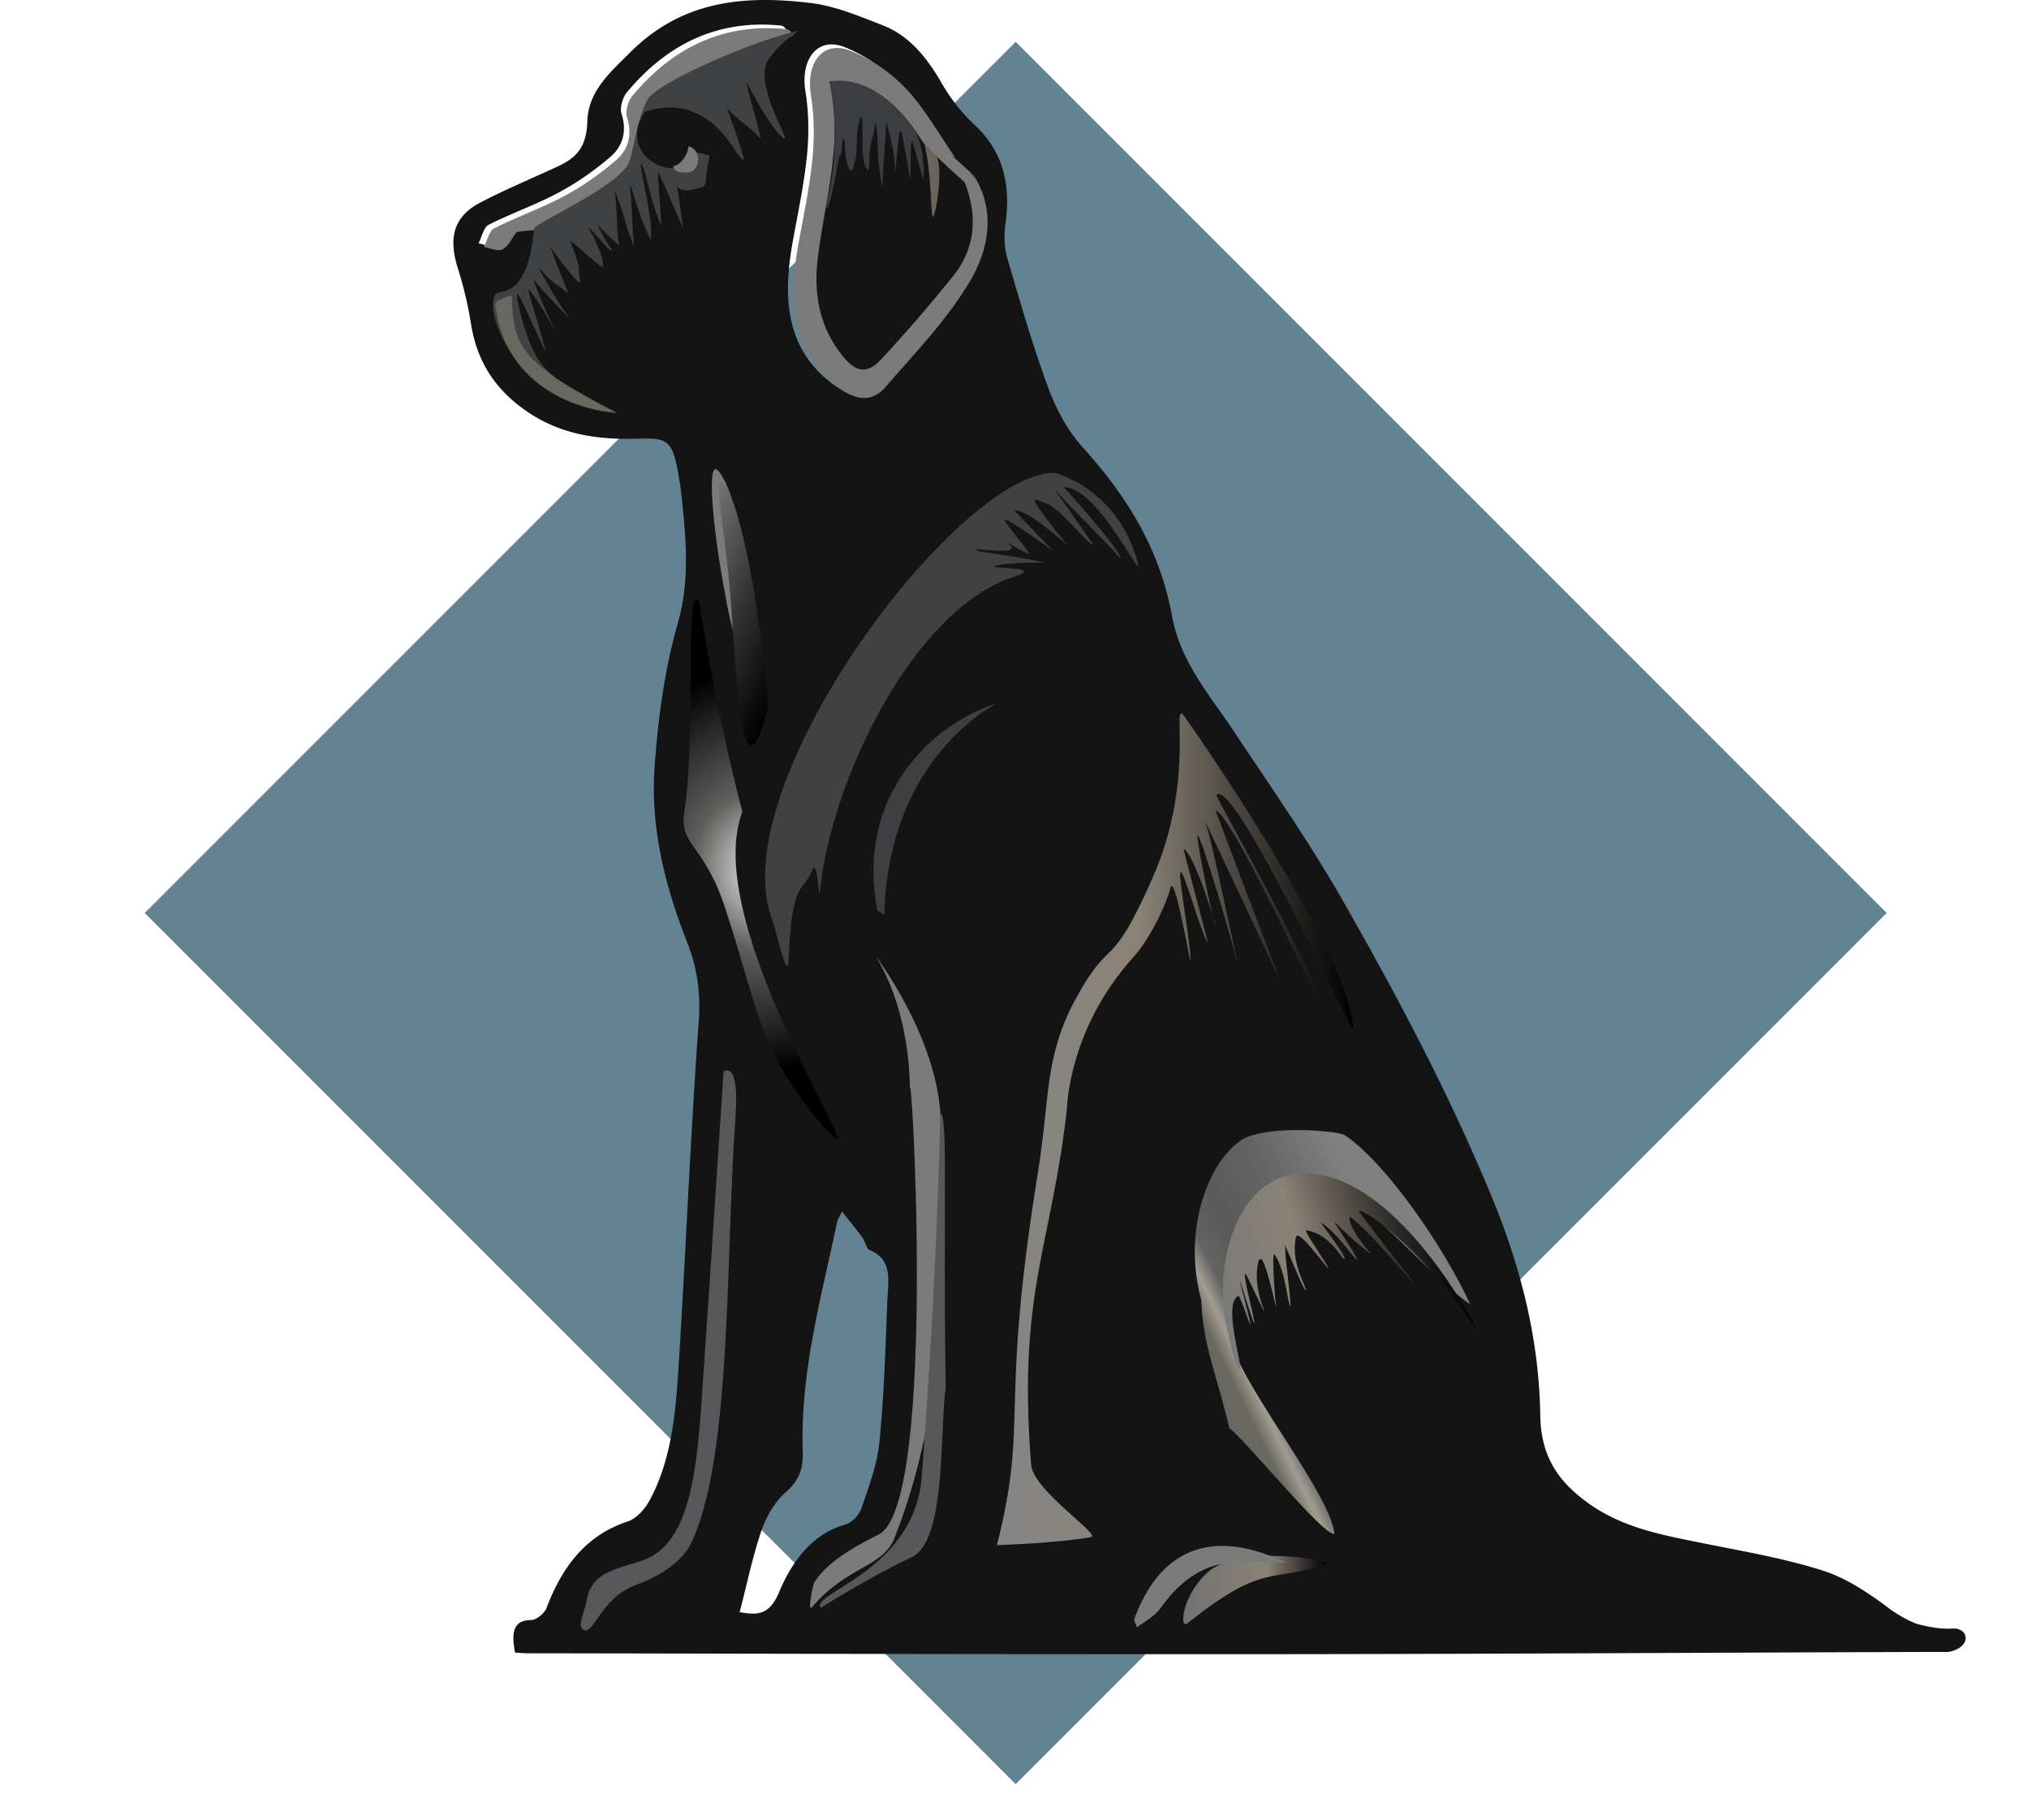 <?xml version="1.0" encoding="UTF-8"?>
<svg data-bbox="45 0 566.271 554.739" xmlns="http://www.w3.org/2000/svg" viewBox="0 0 631 566" height="566" width="631" data-type="ugc">
    <g>
        <path fill="#638392" d="m315.87 13 270.869 270.869-270.87 270.87L45 283.868z"/>
        <path fill="#141414" d="M160.174 513.825c-1.335-6.812-.189-10.078 4.961-10.115 1.68-.018 4.177-2.017 4.867-3.832 5.04-13.402 12.828-22.768 25.137-26.785 2.591-.852 5.276-3.647 6.783-6.405 7.113-13.05 8.259-28.118 9.185-43.001 2.214-35.282 3.611-70.657 6.186-105.902.66-9.089-.486-16.882-3.595-24.823-6.799-17.271-11.477-35.449-10.127-54.516 1.067-15.012 3.109-30.321 7.175-44.519 3.941-13.754 2.559-26.711 1.162-40.132-.204-2.017-.55-4.017-.895-6.016-1.868-10.699-3.172-11.68-12.294-11.384-13.424.426-26.299-1.352-37.949-10.774-7.834-6.33-12.592-14.216-14.335-25.119a116 116 0 0 0-4.003-16.938c-3.093-9.7-1.335-16.234 6.845-20.529 7.882-4.146 16.047-7.497 24.07-11.236 5.416-2.517 9.059-5.535 9.31-14.068.283-9.552 7.395-15.475 13.236-21.344C212.332-.16 232.021-1.476 252.102.931c7.662.925 15.214 4.128 22.609 7.015 7.961 3.11 13.519 9.848 18.213 18.012 2.764 4.813 6.296 9.274 10.159 12.865 8.698 8.07 11.351 18.215 9.624 30.71-.471 3.387-.455 7.275.487 10.477 3.988 13.68 7.96 27.433 12.843 40.687 2.45 6.646 6.092 13.273 10.536 18.215 13.298 14.772 23.928 30.914 27.931 52.683 2.638 14.327 11.792 24.62 19.25 35.837 11.618 17.493 23.661 34.69 34.149 53.109 16.91 29.71 33.05 60.031 46.333 92.37 8.777 21.38 14.413 43.575 14.775 67.177.188 13.013 5.856 20.528 14.115 26.693 11.179 8.348 23.991 10.514 36.708 13.087 12.482 2.517 25.106 4.646 37.29 8.552 7.411 2.388 14.476 7.201 21.007 12.162 6.207 4.202 9.03 4.583 9.03 4.583 8.466 2.117 10.251.708 11.994 1.411 2.041.815 2.116 2.117 2.116 2.823 0 2.822-4.233 4.233-5.644 4.233h-4.939c-79.744.241-144.444.704-224.188.704-102.464-.019-108.901-.122-211.365-.289-1.696.074-3.376-.129-4.961-.222M295.06 47.93c-5.072-7.312-9.547-15.4-15.419-21.658-4.804-5.127-10.943-9.274-17.098-11.662-8.431-3.276-13.675 3.943-12.058 13.81 1.068 6.516 1.13 13.513.455 20.121-.926 9.182-2.92 18.197-4.522 27.267-2.967 16.827-1.915 32.135 11.541 42.798 5.024 3.998 10.488 5.775 15.182.333 9.279-10.737 19.359-21.029 26.629-33.505 5.464-9.367 7.96-21.862.377-32.931-1.696-1.518-3.392-3.036-5.087-4.573m-65.033 453.318c5.589.981 9.263.963 12.262-6.201 4.145-9.922 10.582-18.27 20.694-21.066 1.915-.536 4.192-2.887 4.93-5.053 2.276-6.664 4.867-13.495 5.574-20.51 1.444-14.365 1.868-28.878 2.433-43.353.236-6.202 2.026-13.421-5.464-16.364-.989-.389-1.35-2.666-2.213-3.85-1.932-2.648-4.004-5.165-6.375-8.182-.832 1.74-1.366 2.443-1.523 3.239-4.961 23.62-11.571 46.926-10.692 71.731.188 5.516-1.539 9.033-5.386 12.42-3.187 2.814-5.872 7.257-7.395 11.644-2.779 8.071-4.522 16.623-6.845 25.545M158.98 71.032c3.564-.61 6.972-.37 9.751-1.814 7.143-3.72 14.005-8.2 21.007-12.347 4.648-2.758 7.144-7.016 7.647-13.272.659-8.238 4.098-14.716 10.676-18.011 8.259-4.147 16.675-7.886 25.09-11.551 3.847-1.685 7.882-2.759 11.839-4.11-.848-1.518-1.508-1.925-2.183-1.98-18.731-1.87-34.793 5.016-47.934 20.861-1.225 1.463-2.167 4.776-1.602 6.498 1.853 5.664.22 10.236-3.219 13.254-5.024 4.368-10.519 8.2-16.203 11.255-7.128 3.831-14.712 6.441-21.918 10.088-1.46.74-2.089 3.776-3.109 5.757 1.947.333 4.239 1.555 5.778.759 1.821-.963 3.03-3.628 4.38-5.387"/>
        <path fill="#7B7B7B" d="M296.755 49.041c-5.071-7.312-9.546-15.401-15.418-21.658-4.804-5.127-10.943-9.274-17.098-11.662-8.432-3.276-13.676 3.943-12.058 13.81 1.067 6.515 1.13 13.512.455 20.12-.926 9.182-2.92 18.197-4.522 27.268-2.967 16.826-1.915 32.135 11.54 42.797 5.024 3.999 10.488 5.776 15.183.334 9.279-10.737 19.359-21.029 26.629-33.505 5.463-9.367 7.96-21.862.376-32.932-1.695-1.518-3.391-3.036-5.087-4.572M160.676 72.143c3.564-.611 6.971-.37 9.75-1.814 7.144-3.721 14.005-8.2 21.008-12.347 4.647-2.758 7.144-7.016 7.646-13.273.66-8.237 4.098-14.716 10.677-18.01 8.259-4.147 16.674-7.887 25.09-11.552 3.847-1.684 7.882-2.758 11.838-4.11-.848-1.517-1.507-1.924-2.182-1.98-18.731-1.87-34.793 5.017-47.935 20.862-1.224 1.462-2.167 4.776-1.601 6.497 1.852 5.665.219 10.237-3.219 13.254-5.024 4.369-10.52 8.2-16.203 11.255-7.128 3.832-14.712 6.442-21.919 10.089-1.46.74-2.088 3.776-3.108 5.757 1.947.333 4.239 1.555 5.778.759 1.821-.963 3.03-3.629 4.38-5.387"/>
        <path fill="#141414" d="M294.903 52.077c1.695 1.536 3.391 3.054 5.087 4.59 4.286 10.793 3.203 20.863-3.753 29.433-7.944 9.793-16.156 19.344-24.65 28.47-4.349 4.684-7.96 3.869-12.027-1.24-6.751-8.497-9.028-18.363-7.662-30.006 2.245-19.085 8.714-37.856 3.015-57.81 14.036-1.704 23.661 5.386 31.417 17.659 2.245 3.536 5.684 5.98 8.573 8.904"/>
        <path fill="#7B7B7B" d="M297.273 49.3c-2.889-2.943-6.327-5.368-8.557-8.885-7.756-12.273-17.396-19.363-31.417-17.66 5.684 19.937-.769 38.726-3.014 57.81-1.366 11.644.91 21.51 7.662 30.007 4.05 5.109 7.677 5.905 12.026 1.24 8.495-9.126 16.706-18.677 24.651-28.47 6.955-8.57 8.039-18.64 3.752-29.432 7.584 11.088 5.072 23.583-.377 32.93-7.269 12.477-17.349 22.769-26.628 33.506-4.695 5.442-10.159 3.646-15.183-.333-13.456-10.681-14.508-25.972-11.54-42.798 1.601-9.07 3.595-18.104 4.522-27.267.659-6.608.596-13.605-.456-20.121-1.601-9.867 3.627-17.086 12.059-13.81 6.154 2.388 12.293 6.535 17.098 11.662 5.856 6.22 10.315 14.31 15.402 21.621"/>
        <path fill="#404143" d="M191.999 128.528c1.319.129-16.297-5.998-23.834-15.679-4.851-6.238-8.29-22.713-7.175-21.455 1.664 1.907 9.703 21.288 8.636 17.382-4.114-15.03-6.171-19.843-4.915-18.474 3.125 3.388 9.986 16.475 7.835 12.218-2.732-5.443-7.85-17.29-6.108-15.031 2.669 3.443 11.619 12.495 11.132 11.976-2.889-3.036-10.739-17.123-10.064-16.364 5.715 6.572 6.076 5.165 9.028 8.145.063.074-.031.019 0 0 .471-.24-2.387-5.794-5.307-14.401 2.873 4.11 9.829 13.31 9.169 10.329-.942-4.22.99-1.777-2.92-11.903-.659-1.721 10.096 9.145 10.096 7.516 0-5.165-5.982-13.791-4.255-11.903 6.217 6.775 6.468 7.275 6.908 6.886.346-.296-2.528-2.98-4.522-8.607.66 1.888 4.915 5.275 6.909 7.367-1.147-5.48-.44-11.884-1.586-17.345 2.59 5.017 3.658 12.347 6.233 17.345-.832-6.83-.612-11.995-1.334-18.66-.016-.166.172-.221.219-.073 1.979 5.923 2.779 9.589 6.296 16.993.534-7.367-2.48-17.012-3.187-23.935 1.46.926 3.062 12.199 6.375 19.4-.095-5.905-1.366-17.104-.927-16.753.393.315 5.511 12.791 7.709 17.234-.612-4.146-1.24-8.848-1.852-12.995 1.162 2.388 4.93 1.203 7.458.593.8-.204 1.428-.981 1.475-1.963.362-6.034 2.34-10.847.707-10.347 5.747-4.24 10.755 4.794 11.069 3.572.44-.87-5.794-17.567-5.181-15.975 3.187 3.628 7.285 5.887 10.472 9.515-1.287-6.627-3.203-11.18-4.49-17.826 8.196 15.734 11.571 18.011 12.011 17.715.879-.574-11.085-19.603-4.098-25.73 2.638-4.128 8.573-7.738 8.573-7.812-13.283 2.814-42.236 15.197-47.024 21.14-4.114 7.682-4.381 17.881-6.516 20.991-4.915 7.2-27.759 17.549-28.827 19.233-2.386 23.417-10.928 18.456-12.278 20.918-3.25 5.886 6.846 33.875 38.09 36.763"/>
        <path fill="#686760" d="M154.003 94.375c.424-1.204 5.213-2.925 5.213-2.185.188 16.401 4.113 21.307 32.312 36.023.016-.037-.016 0 0 0l-2.543-.241c2.543.259-31.449-1.499-34.982-33.597"/>
        <path fill="#3B3D40" d="M257.974 25.31c4.553 24.23-1.9 39.225-.926 39.317.659.056 2.182-5.368 3.894-16.104 1.413.13.267-5.48 1.68-5.35.298 8.94 1.664 9.7 2.119 9.718s.393.463 1.288-3.535c.879-3.943-.236-7.96 1.601-12.828.895-2.388.44 6.553.675 11.402 0 0 .628 4.017.942 4.017.314.019 1.068 3.443 1.162-3.59.063-4.703 2.465-8.738 1.445-10.978 1.507 3.295.816 7.034 1.224 10.551.016 3.555.817 7.035 1.225 10.552 0-.093.66-10.163.675-10.255 0-.093.644-10.348.675-10.255 1.633 6.182 3.407 12.346 2.403 19.103.533-5.22 1.052-10.459 1.585-15.679.048-.537.707-.574.801-.037.895 4.868 1.79 9.718 2.701 14.587.172-4.091-.095-11.625.533-12.255 1.162 4.091 2.324 8.164 3.486 12.255.173-3.24.377-9.94-2.779-15.587-5.825-8.478-15.214-16.752-26.409-15.05"/>
        <path fill="#6C635A" d="M287.46 44.876c2.387 8.922 1.932 22.824 2.654 22.547.989-.37 3.203-14.754 1.193-18.79"/>
        <path fill="#141414" d="M230.199 49.263c-4.788-8.293-13.816-19.9-29.674-14.475-9.75 14.808 12.922 23.175 13.346 13.068.91-2.998 16.328 5.498 16.328 1.407"/>
        <path fill="#424142" d="M327.764 147.002c-29.91 0-103.766 97.627-87.532 139.222.927 2.369 3.58 14.438 4.648 14.179.518-.13.235-3.017.942-11.125.235-2.74.392-3.85.596-4.943.55-2.906.99-5.294 2.387-7.756 1.272-2.221 2.104-2.369 3.391-5.164.456-1 .66-1.648.974-1.629 1.272.092 1.507 10.699 1.821 7.497 3.391-34.764 29.094-87.854 60.37-97.961 11.304-3.647-13.252-2.184-4.318-3.684 6.218-1.036 14.57-.611 14.146-.703-13.549-2.814-21.808-3.258-21.714-3.998.063-.519 10.787 1.314 11.164-.463.251-1.24-4.585-3.758-4.585-3.758s9.64 6.016 9.97 5.405c.314-.592-7.631-9.311-7.568-10.57 0-.018 0-.018.016-.037.408-.74 14.931 9.663 14.931 9.663l-11.948-12.458c3.784-.703 16.533 10.811 16.533 10.811-15.936-19.493-8.635-13.328-7.175-13.162 3.988.463 14.319 13.976 15.151 12.921.079-.111-12.09-17.086-11.948-17.141 4.788 5.646 15.748 15.975 20.521 21.621.345-2.407-17.727-22.325-17.727-22.325 11.164 0 25.404 32.136 22.877 22.954-6.187-22.232-25.122-27.396-25.923-27.396"/>
        <path fill="url(#a8ca234a-fceb-4c59-8e9d-814731960975)" d="M457.234 405.565c-8.118-17.753-26.299-44.168-39.048-52.627-2.104-1.389-25.499-3.425-32.674 1.888-10.739 7.922-17.538 29.136-11.917 49.443.408 13.716 4.742 22.916 8.73 39.836 4.145 2.61 28.811 33.097 32.673 32.894-1.13-13.347-32.469-49.98-32.783-63.401-.361-15.456 5.872-23.194 17.585-24.175-.66-8.238 3.03-18.141 7.191-18.289s8.808-.722 12.435 1.37c10.504 6.071 28.042 26.563 37.808 33.061"/>
        <path fill="url(#ef1667a7-9385-4fa6-8564-7ce9ffd71c99)" d="M385.638 425.853c1.052-.574-5.511-20.548-.534-22.936.549-.259 3.423 8.941 3.705 8.775.346-.204-3.375-13.347-3.218-13.421.157-.092 4.098 13.347 4.506 13.162.408-.204-4.428-17.956-2.512-14.994.581.888 5.385 11.384 5.605 11.217.157-.111-2.936-6.238-2.23-13.013.079-.814.33-3.202.974-3.295 1.68-.241 5.071 16.29 4.946 15.253-.738-6.516-1.257-17.474-.581-16.623 3.391 4.35 4.349 16.327 4.93 16.123.612-.203-2.324-20.676-1.586-18.973 3.941 9.2 6.013 14.253 6.469 13.975.455-.277-4.978-8.885-3.046-16.512.722-2.869 9.797 10.145 10.064 9.774.251-.37-7.898-11.976-6.893-11.828 7.882 1.129 11.368 9.903 11.933 8.867.502-.926-7.694-11.459-7.348-11.255 5.181 3.147 10.708 12.014 11.116 11.384.361-.555-7.599-12.254-6.955-11.625 7.772 7.701 12.042 10.551 11.289 9.718-6.877-7.608-6.987-11.68-6.344-11.217 6.453 4.646 19.626 21.084 19.831 20.751.188-.315-16.643-21.399-17.052-22.436-.832-2.147 17.617 8.793 36.458 36.541 1.46 2.166-19.187-38.799-44.308-46.851-23.74-7.627-33.584 14.475-34.526 32.135-.644 12.106 4.396 27.803 5.307 27.304"/>
        <path fill="url(#a918b6d2-1beb-45c0-a180-bde14d7667df)" d="M412.596 486.384c-17.742 5.775-19.5-.63-43.366 18.363-2.433 1.943-1.837-8.256 6.124-15.698 9.954-9.311 40.367-3.683 37.242-2.665"/>
        <path fill="#3E3F41" d="M274.978 284.354c1.602-55.126 42.707-68.362 33.474-65.159-18.605 6.46-42.502 28.192-35.593 63.9"/>
        <path fill="#7B7B7B" d="M352.666 503.618c8.667-23.898 26.22-27.86 47.149-17.79-6.547 0-12.073-.407-17.522.093-8.933.833-15.81 6.238-21.526 14.253-1.805 2.518-4.757 3.888-7.175 5.794-.314-.796-.612-1.573-.926-2.35"/>
        <path fill="url(#d92428df-1fba-4c85-88f8-3654de9eaa5b)" d="M217.592 187.874c-.063-.444-.628-1.425-1.131-1.351-3.014.463-.282 45.426-3.658 65.862-1.727 10.478 6.186 9.941 12.749 30.062 6.327 19.4 8.431 29.451 12.749 40.095 7.207 17.771 23.504 34.653 22.311 31.321-4.255-11.903-40.916-72.045-29.753-101.478.016.019-7.96-29.432-13.267-64.511"/>
        <path fill="#7B7B7B" d="M222.365 145.91c-2.277.666-.252 19.769 2.119 33.208 1.931 10.866 3.36 18.9 4.789 18.789 2.339-.166-1.601-31.95-1.601-41.964.015-1.852-3.706-10.515-5.307-10.033"/>
        <path fill="url(#9210c5c5-cca8-4785-a050-6a2692e6f782)" d="M223.825 149.815c-1.727.5 1.994 15.198 3.847 42.446 1.397 20.381 2.747 39.225 5.84 39.466 2.45.185 5.48-11.31 5.307-13.161-3.705-41.965-11.163-69.843-14.994-68.751"/>
        <path fill="#7B7B7B" d="M272.309 297.219c-.031-.037-.157-.129-.126-.148.016-.018 19.265 25.212 20.317 50.276 2.167 51.109.785 92.63-14.35 130.929-3.549 8.978-14.885 8.774-25.498 21.306-1.79 2.111.282-7.126.533-7.515 4.648-7.442 15.466-12.551 20.192-15.031 18.621-9.774 9.562-156.622 9.562-137.204 0-.019.989-23.583-10.63-42.613"/>
        <path fill="#58585A" d="M292.5 346.366c-.267.037-.533 42.594-5.84 112.77-2.214 29.303-35.076 36.337-31.355 40.724 0 0 15.936-10.014 28.167-15.66 10.897-5.035 8.714-38.837 10.63-52.627-.848-55.126.769-85.577-1.602-85.207"/>
        <path fill="#58585A" d="M225.018 333.205s5.009-4.036 3.721 13.791c-3.109 43.112-1.067 106.494-13.816 132.817-2.183 4.498-7.443 9.403-17.538 13.161-10.441 3.887-12.624 15.346-15.937 13.791-2.151-1.018.518-5.979 1.068-9.404 1.711-10.644 14.288-9.792 20.725-13.791 12.278-7.589 13.785-30.191 15.403-54.496 2.292-34.19 4.302-63.678 6.374-95.869"/>
        <path fill="url(#ae7403b7-04d6-47cd-bbc4-1600259dce42)" d="M368.492 222.953c-4.773-6.775 3.8 18.659-10.095 50.109-13.424 30.377-12.671 16.882-23.913 37.596-9.703 17.863-7.929 30.506-11.697 53.867-12.215 75.803-2.653 75.803-12.749 115.898 0 0 19.124-.629 29.219-2.499 3.376-.629-17.961-14.475-18.589-22.546-4.255-53.867 6.374-67.658 11.163-110.882 0 0 .392-24.434 20.584-46.833 6.233-6.904 10.896-18.474 11.556-21.454 1.209-5.442 6.06 22.417 6.107 22.398 1.068-.296-3.925-27.137-2.92-27.414 1.209-.315 6.516 19.732 8.494 21.917.078.092-7.662-29.155-7.568-29.137 3.187 1.092 10.284 24.065 9.97 24.12-.392.056-6.359-28.137-5.574-28.34.942-.241 11.227 34.023 12.749 41.816.393 2.036-8.635-42.446-10.629-46.666-1.743-3.684 23.379 49.646 23.379 49.646s-19.925-52.145-19.925-52.627c6.5 3.055 35.908 69.51 34.668 64.363-3.329-13.79-34.809-68.602-34.401-69.064 5.166-6.091 42.502 74.71 42.502 72.822 0-20.399-41.842-82.207-52.331-97.09"/>
        <path fill="#7B7B7B" d="M214.075 45.505c-.032 2.518-2.591 6.09-4.726 6.11.22 2.017 2.512 2.054 4.286 2.054 1.931 0 3.486-1.833 3.486-4.11 0-2.091-1.335-3.794-3.046-4.054"/>
        <defs fill="none">
            <linearGradient gradientUnits="userSpaceOnUse" y2="421.266" x2="371.126" y1="384.204" x1="446.808" id="a8ca234a-fceb-4c59-8e9d-814731960975">
                <stop stop-color="#808080" offset=".19"/>
                <stop stop-color="#646464" offset=".47"/>
                <stop stop-color="#5A5A5A" offset=".682"/>
                <stop stop-color="#636363" offset=".794"/>
                <stop stop-color="#A39C92" offset=".853"/>
                <stop stop-color="#686760" offset=".915"/>
            </linearGradient>
            <linearGradient gradientUnits="userSpaceOnUse" y2="388.468" x2="451.826" y1="409.917" x1="380.203" id="ef1667a7-9385-4fa6-8564-7ce9ffd71c99">
                <stop stop-color="#7A7A7A"/>
                <stop stop-color="#8A8276" offset=".396"/>
                <stop offset="1"/>
            </linearGradient>
            <linearGradient gradientUnits="userSpaceOnUse" y2="494.379" x2="412.817" y1="494.379" x1="367.96" id="a918b6d2-1beb-45c0-a180-bde14d7667df">
                <stop stop-color="#727272"/>
                <stop stop-color="#8A8276" offset=".582"/>
                <stop offset="1"/>
            </linearGradient>
            <linearGradient gradientUnits="userSpaceOnUse" y2="198.047" x2="251.101" y1="177.893" x1="209.945" id="9210c5c5-cca8-4785-a050-6a2692e6f782">
                <stop stop-color="#747474"/>
                <stop stop-color="#373638" offset=".475"/>
                <stop offset="1"/>
            </linearGradient>
            <linearGradient gradientUnits="userSpaceOnUse" y2="351.143" x2="420.83" y1="351.143" x1="310.042" id="ae7403b7-04d6-47cd-bbc4-1600259dce42">
                <stop stop-color="#868686"/>
                <stop stop-color="#8A8276" offset=".396"/>
                <stop offset="1"/>
            </linearGradient>
            <radialGradient gradientTransform="matrix(53.114 0 0 62.62 236.625 270.416)" gradientUnits="userSpaceOnUse" r="1" cy="0" cx="0" id="d92428df-1fba-4c85-88f8-3654de9eaa5b">
                <stop stop-color="#EDEBE9"/>
                <stop stop-color="#5F605E" offset=".396"/>
                <stop offset="1"/>
            </radialGradient>
        </defs>
    </g>
</svg>
